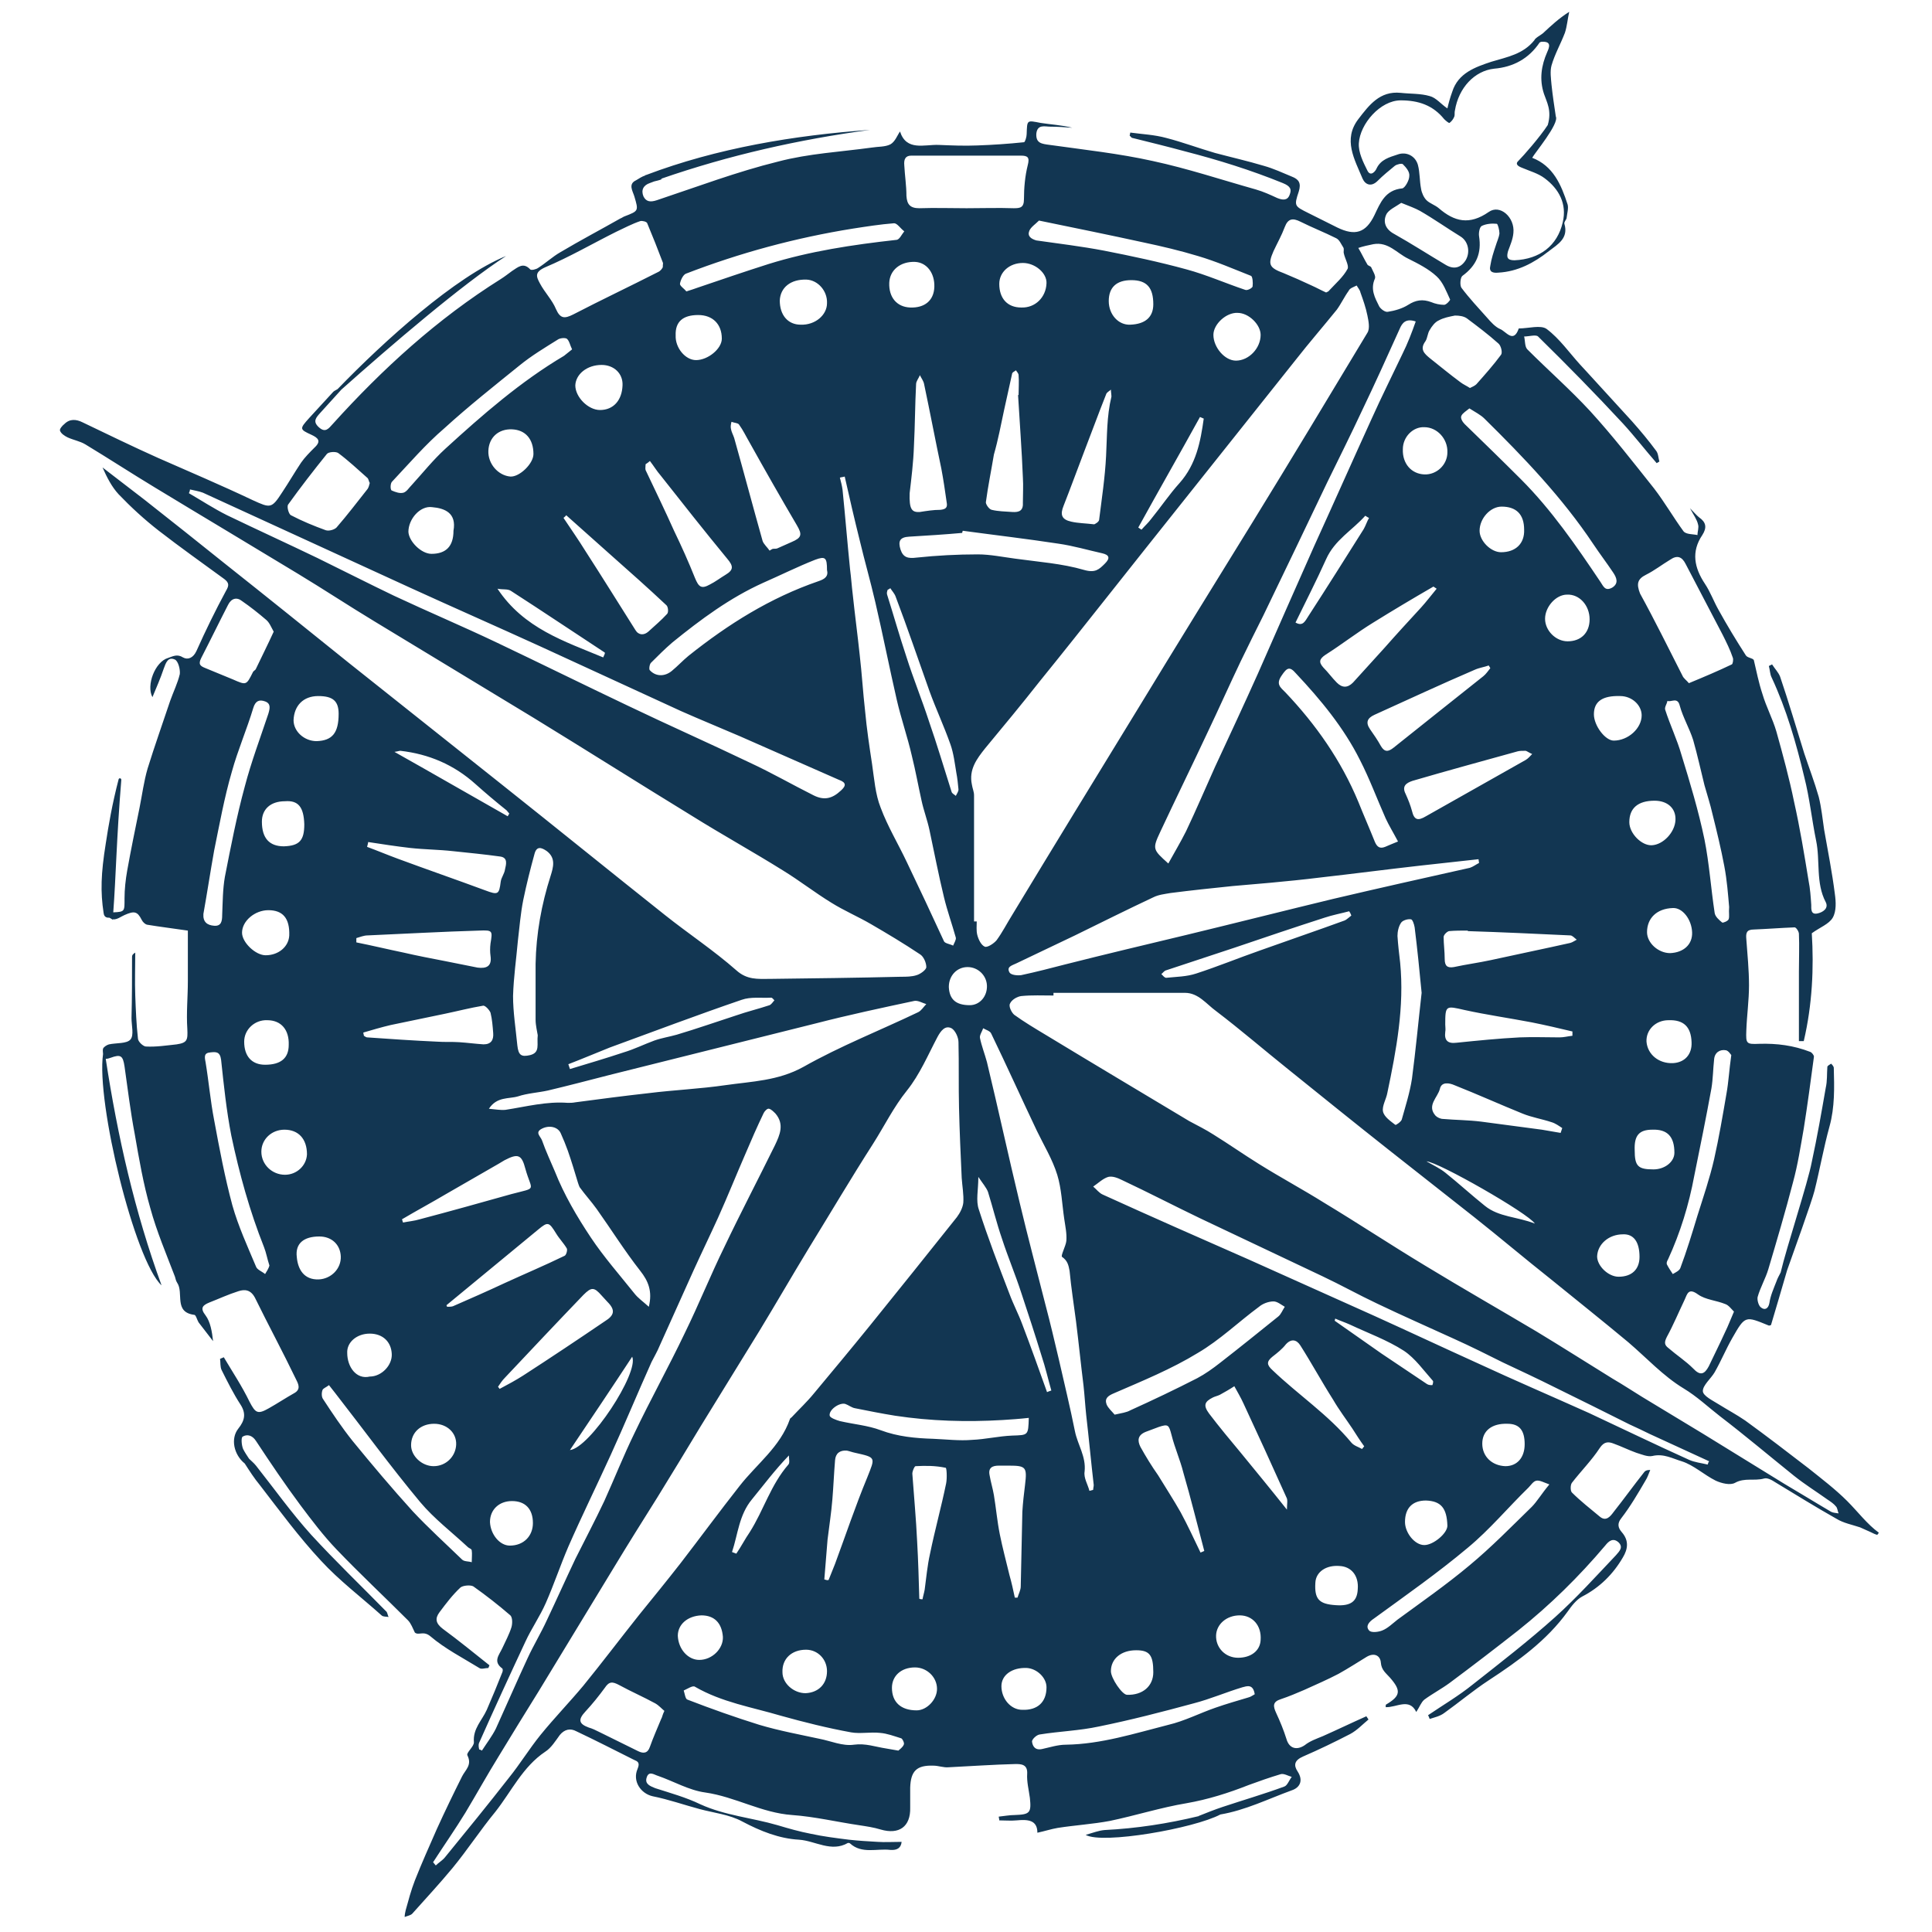 <?xml version="1.0" encoding="utf-8"?>
<!-- Generator: Adobe Illustrator 27.5.0, SVG Export Plug-In . SVG Version: 6.00 Build 0)  -->
<svg version="1.1" id="Layer_1" xmlns="http://www.w3.org/2000/svg" xmlns:xlink="http://www.w3.org/1999/xlink" x="0px" y="0px"
	 viewBox="0 0 360 360" style="enable-background:new 0 0 360 360;" xml:space="preserve">
<style type="text/css">
	.st0{fill:#123652;}
</style>
<path class="st0" d="M344.2,279.7c-2.2-2.2-4.7-4.1-7.2-6.1c-3.9-3-7.8-6-11.8-8.9c-1.6-1.1-3.3-2-4.9-3c-1.1-0.7-3-1.6-3-2.5
	c0-1.1,1.5-2.3,2.2-3.5c1.2-2.1,2.1-4.3,3.3-6.4c2.4-4.2,2.4-4.1,6.8-2.3c0.1,0,0.2,0,0.4-0.1c1-3.3,2-6.8,3-10.2
	c1.1-3.1,4.6-12.8,5.1-14.8c1-4,1.7-8,2.8-12c1-3.6,0.9-7.3,0.8-10.9c0-0.3-0.3-0.6-0.5-0.8c-0.3,0.2-0.7,0.4-0.7,0.6
	c-0.1,1.3,0,2.6-0.3,3.9c-0.8,4.6-1.6,9.2-2.6,13.8c-0.7,3.8-4.7,15.9-5.8,20.6c-0.3,0.6-0.6,1.1-0.8,1.7c-0.5,1.3-1.1,2.6-1.3,4
	c-0.2,1.1-0.9,1.4-1.6,0.8c-0.4-0.3-0.7-1.3-0.6-1.9c0.5-1.8,1.5-3.5,2-5.2c1.6-5.4,3.2-10.8,4.6-16.2c0.9-3.3,1.4-6.6,2-10
	c0.7-4.4,1.3-8.9,1.9-13.4c0-0.3-0.4-0.8-0.7-0.9c-3.1-1.2-6.2-1.6-9.5-1.5c-2.4,0.1-2.5,0-2.4-2.5c0.1-2.8,0.5-5.6,0.5-8.4
	c0-2.9-0.3-5.8-0.5-8.6c-0.1-1.1,0-1.8,1.4-1.8c2.5-0.1,5-0.3,7.6-0.4c0.3,0,0.8,0.8,0.8,1.2c0.1,2.3,0,4.6,0,7c0,1.6,0,3.1,0,4.7
	c0,2.8,0,5.6,0,8.3c0.3,0,0.6,0,0.9,0c1.6-6.8,1.9-13.7,1.5-20.1c1.5-1.1,3.2-1.7,3.9-2.9c0.7-1.2,0.6-3,0.4-4.4c-0.5-4-1.3-8-2-12
	c-0.3-2-0.5-4.1-1-6.1c-0.8-2.8-1.8-5.4-2.7-8.1c-1.5-4.8-2.9-9.6-4.5-14.3c-0.3-0.8-1-1.5-1.5-2.3c-0.2,0.1-0.4,0.2-0.6,0.3
	c0.2,0.7,0.2,1.5,0.5,2.1c2.8,6,4.6,12.3,6.1,18.6c1,3.9,1.4,7.9,2.2,11.8c0.8,3.8-0.1,7.9,1.8,11.5c0.6,1.2-0.6,1.9-1.5,2.1
	c-1.3,0.3-1.2-0.8-1.2-1.6c-0.1-1.5-0.2-3-0.5-4.5c-0.8-4.9-1.6-9.8-2.7-14.7c-0.9-4.4-2.1-8.8-3.3-13.1c-0.7-2.4-1.9-4.6-2.6-7
	c-0.7-2.1-1.1-4.2-1.6-6.3c-0.2-0.4-1.2-0.4-1.5-0.9c-1.8-2.8-3.5-5.6-5.1-8.5c-0.9-1.6-1.5-3.3-2.5-4.8c-2-3-2.6-6-0.5-9.1
	c0.9-1.4,0.7-2.4-0.6-3.3c-0.5-0.4-0.9-0.9-1.7-1.7c0.7,1.3,1.3,2.1,1.5,3c0.2,0.6-0.1,1.3-0.1,2c-0.9-0.2-2.1-0.1-2.6-0.7
	c-1.9-2.6-3.5-5.4-5.5-8c-3.9-4.9-7.7-9.8-11.9-14.4c-3.7-4-7.8-7.6-11.7-11.5c-0.5-0.5-0.4-1.6-0.6-2.4c0.9,0,2.2-0.4,2.6,0
	c5.4,5.3,10.7,10.7,15.8,16.2c2.2,2.4,4.2,5,6.3,7.4c0.2-0.1,0.3-0.2,0.5-0.3c-0.2-0.7-0.2-1.5-0.6-2c-1.4-1.9-2.9-3.7-4.5-5.5
	c-2.8-3.1-5.7-6.2-8.5-9.3c-0.4-0.4-0.8-0.9-1.2-1.3c-2-2.2-3.8-4.8-6.2-6.6c-1.1-0.8-3.4-0.1-5.2-0.1c-1,2.9-2.4,0.5-3.5,0.1
	c-0.9-0.4-1.7-1.3-2.4-2.1c-1.6-1.8-3.3-3.6-4.8-5.6c-0.3-0.5-0.2-1.9,0.2-2.2c2.6-1.9,3.6-4.2,3.1-7.4c-0.1-0.6,0.1-1.7,0.5-1.9
	c0.8-0.4,1.9-0.5,2.8-0.4c0.2,0,0.5,1.2,0.5,1.8c-0.1,0.8-0.5,1.6-0.7,2.3c-0.4,1.2-0.8,2.4-1,3.7c-0.3,1.2,0.5,1.4,1.5,1.3
	c3.6-0.2,6.6-1.8,9.4-4c1.7-1.3,3.7-2.4,2.9-5.1c-0.1-0.3,0.3-0.7,0.4-1c0.1-0.9,0.4-1.9,0.2-2.6c-1.2-3.7-2.7-7.2-6.6-8.7
	c0.4-0.8,5.1-6.4,4.4-7.7c-0.3-2-0.6-4-0.8-5.9c-0.1-1.2-0.3-2.5,0-3.6c0.6-2.1,1.7-4,2.5-6.1c0.4-1.2,0.5-2.6,0.8-3.9
	c-1.9,1.2-3.4,2.6-4.9,4c-0.2,0.2-1.5,0.9-1.6,1.3c-2.1,2.6-5,3.1-8,4c-3,1-6.2,2.1-7.3,5.6c-0.4,1.1-0.7,2.2-0.9,3.1
	c-1.2-0.8-2.1-2-3.3-2.3c-1.7-0.5-3.6-0.4-5.4-0.6c-3.9-0.4-5.9,2.3-7.9,4.9c-2.9,3.8-0.7,7.5,0.8,11.1c0.5,1.1,1.6,1.6,2.8,0.4
	c1-1,2.1-1.9,3.2-2.8c0.4-0.3,1.3-0.5,1.5-0.3c0.6,0.6,1.3,1.4,1.2,2.2c0,0.8-0.8,2.2-1.3,2.3c-3.2,0.3-4.1,2.7-5.2,5
	c-1.6,3.3-3.6,3.9-6.9,2.3c-1.8-0.9-3.6-1.8-5.4-2.7c-2.6-1.3-2.7-1.3-1.8-4c0.5-1.6,0-2.3-1.3-2.8c-1.7-0.7-3.4-1.5-5.2-2
	c-3-0.9-6.1-1.6-9.1-2.4c-3.1-0.9-6-2-9.1-2.8c-2.2-0.6-4.5-0.7-6.7-1c0,0.2-0.1,0.4-0.1,0.6c0.2,0.1,0.3,0.4,0.5,0.4
	c3.2,0.8,6.5,1.6,9.8,2.5c6.2,1.6,12.3,3.5,18.2,5.9c1.5,0.6,1.7,1.2,1.3,2.2c-0.4,1.1-1.3,1-2.3,0.6c-1.3-0.6-2.6-1.2-4-1.6
	c-6.4-1.8-12.7-3.9-19.2-5.3c-6.3-1.4-12.8-2.1-19.2-3c-1.5-0.2-2.6-0.3-2.5-2.1c0.2-1.8,1.6-1.3,2.6-1.3c1.4,0,2.7,0.1,4.1,0.2
	c-2-0.5-4-0.6-5.9-0.9c-2.6-0.5-2.5-0.6-2.6,2.1c0,0.5-0.3,1.5-0.5,1.5c-2.9,0.3-5.8,0.5-8.7,0.6c-2.4,0.1-4.8,0-7.2-0.1
	c-2.7-0.1-6,1.2-7.2-2.5c-0.5,0.7-0.9,1.9-1.8,2.4c-1,0.5-2.3,0.4-3.5,0.6c-5.8,0.8-11.7,1.1-17.4,2.6c-7.7,1.9-15.1,4.7-22.6,7.2
	c-1.2,0.4-2,0.3-2.5-0.7c-0.5-1.2,0-2.1,1.2-2.5c0,0,0,0,0,0c0.3-0.1,0.5-0.2,0.8-0.3c0.4-0.1,0.9-0.2,1.4-0.4c0,0-0.1-0.1-0.1-0.1
	c12.7-4.4,25.6-7.3,38.9-9.1c-14.1,1-28.5,3.4-41.7,8.4c-0.1,0-0.1,0-0.2,0.1c0,0,0,0,0,0c0,0,0,0,0,0c-0.6,0.2-1.2,0.6-1.7,0.9
	c-1.5,0.7-0.6,2-0.3,3c0.8,2.7,0.8,2.7-1.8,3.7c-0.3,0.1-0.5,0.3-0.8,0.4c-3.7,2.1-7.5,4.1-11.2,6.3c-1.4,0.8-2.7,2-4.1,2.9
	c-0.4,0.3-1.3,0.5-1.5,0.3c-1.3-1.4-2.3-0.4-3.4,0.3c-0.7,0.5-1.3,1-2.1,1.5c-11.8,7.4-22,16.7-31.3,27c-0.8,0.9-1.4,1.7-2.6,0.6
	c-1.2-1.1-0.5-1.8,0.3-2.7c1.3-1.4,2.6-2.9,3.9-4.3c0,0,0,0,0,0c9.2-8.2,22.5-19.6,30.7-24.9c-9.4,3.8-22.7,15.8-31.4,24.8
	c-0.3,0.2-0.6,0.3-0.8,0.5c-1.5,1.6-3,3.3-4.5,4.9c-1.8,2-1.8,2.1,0.4,3.1c1.3,0.6,1.9,1.2,0.6,2.4c-0.9,0.9-1.8,1.8-2.5,2.8
	c-1.2,1.8-2.3,3.7-3.5,5.5c-2,3.1-2.2,3-5.5,1.5c-5.9-2.8-11.8-5.3-17.7-7.9c-4.7-2.1-9.4-4.4-14-6.6c-1.2-0.6-2.4-0.7-3.4,0.3
	c-0.4,0.3-1,1-0.8,1.3c0.2,0.5,0.8,0.9,1.4,1.2c1.1,0.5,2.3,0.7,3.3,1.3c4.3,2.6,8.6,5.4,12.9,8c8.9,5.4,17.8,10.7,26.7,16.1
	c4.8,2.9,9.5,6,14.3,8.9c9.9,6,19.8,12,29.7,18c9.8,6,19.6,12.2,29.4,18.2c5.6,3.5,11.4,6.7,17,10.2c3.1,1.9,5.9,4.1,9,6
	c2.4,1.5,5,2.6,7.4,4c3.1,1.8,6.1,3.6,9.1,5.6c0.7,0.4,1.2,1.6,1.2,2.4c0,0.5-1.1,1.3-1.8,1.5c-0.9,0.3-2,0.3-2.9,0.3
	c-8.2,0.2-16.4,0.3-24.6,0.4c-2.1,0-4.1,0.2-6.1-1.6c-4.2-3.7-8.9-6.8-13.3-10.3c-10.2-8.1-20.3-16.3-30.5-24.4
	c-9.4-7.5-18.9-15-28.3-22.5c-7.7-6.2-15.4-12.4-23.1-18.5c-5-4-10-8-15.1-12c-2.6-2-5.2-4-7.8-6c0.8,1.8,1.7,3.6,3,5
	c2.3,2.4,4.8,4.7,7.5,6.8c4,3.1,8.1,6,12.2,9c0.9,0.7,0.9,1.2,0.3,2.2c-2,3.7-3.8,7.4-5.5,11.2c-0.6,1.3-1.6,1.7-2.5,1.2
	c-1.1-0.7-1.9-0.2-2.8,0.1c-2.4,0.7-4.1,5.1-2.9,7.3c0.7-1.7,1.5-3.5,2.1-5.3c0.4-1.1,0.8-2.3,2.1-1.7c0.6,0.3,1,1.8,0.9,2.7
	c-0.4,1.7-1.2,3.3-1.8,5c-1.4,4.2-2.9,8.4-4.2,12.6c-0.7,2.4-1,4.8-1.5,7.3c-0.8,3.9-1.6,7.8-2.3,11.7c-0.3,1.7-0.5,3.5-0.5,5.2
	c0,2.4,0.1,2.5-2.1,2.6c0.5-6.6,0.6-13.7,1.5-24.7c0-0.3-0.4-0.4-0.5-0.1c-1.2,4.6-1.9,8.7-2.4,12c-0.9,5.6-1,9-0.4,12.9
	c0.1,0.9,0.7,0.9,1.1,0.9c0.2,0.1,0.3,0.2,0.5,0.3c0,0,0.1,0.1,0.1,0.1c0,0,0-0.1,0-0.1c0.8,0.1,1.5-0.5,2.2-0.8
	c1.8-0.8,2.4-0.7,3.2,0.9c0.2,0.4,0.6,0.8,1,0.9c2.4,0.4,4.9,0.7,7.6,1.1c0,3.1,0,6.2,0,9.4c0,3-0.3,5.9-0.1,8.9
	c0.1,2.1,0,2.6-2,2.9c-1.9,0.2-3.8,0.5-5.7,0.4c-0.5,0-1.5-0.9-1.5-1.5c-0.3-2.7-0.4-5.3-0.5-8c-0.1-2.7,0-5.3,0-8
	c-0.5,0.3-0.6,0.5-0.6,0.8c0,3.8,0,7.6-0.1,11.4c0,1.4,0.5,3.2-0.2,4c-0.7,0.8-2.6,0.6-4,0.9c-0.4,0.1-1,0.5-1.1,0.8
	c-0.1,0.3,0,0.7,0,1c-1.3,9,5.9,38.5,10.9,43.1c-5-13.7-8.2-27.8-10.4-42.2c0.3,0,0.6-0.1,0.9-0.2c1.9-0.7,2.3-0.4,2.6,1.6
	c0.6,4.2,1.1,8.4,1.9,12.6c0.8,4.6,1.6,9.3,2.9,13.8c1.2,4.4,3,8.6,4.6,12.8c0.1,0.4,0.2,0.8,0.4,1.1c1.3,1.9-0.7,5.5,3.2,6
	c0.3,0,0.5,0.9,0.8,1.4c0.9,1.2,1.8,2.3,2.7,3.5c-0.2-1.8-0.5-3.6-1.4-4.8c-1.1-1.4-0.5-1.9,0.7-2.4c1.8-0.7,3.5-1.5,5.4-2.1
	c1.2-0.4,2.3-0.3,3.1,1.2c2.5,5.1,5.2,10.1,7.7,15.3c0.4,0.8,0.9,1.8-0.4,2.5c-1.6,0.9-3.1,1.9-4.7,2.8c-2.1,1.2-2.5,0.9-3.6-1.2
	c-1.4-2.9-3.2-5.6-4.8-8.3c-0.2,0.1-0.5,0.2-0.7,0.3c0.1,0.7,0,1.5,0.3,2.1c1.1,2.2,2.2,4.4,3.5,6.4c1.1,1.7,0.8,3-0.4,4.5
	c-1.5,1.9-0.8,4.9,1.2,6.5c0.9,1.4,1.8,2.8,2.8,4c3.7,4.8,7.3,9.7,11.4,14.1c3.4,3.7,7.5,6.8,11.3,10.2c0.3,0.3,0.9,0.2,1.3,0.3
	c-0.2-0.4-0.2-0.9-0.5-1.1c-4.6-4.7-9.4-9.3-13.9-14.2c-3.7-4.1-6.9-8.6-10.3-12.9c-0.4-0.5-0.9-0.9-1.3-1.3
	c-0.4-0.6-0.8-1.2-1.1-1.8c-0.3-0.7-0.4-2.1-0.1-2.3c0.8-0.5,1.8-0.3,2.5,0.8c2.7,4.1,5.4,8.1,8.3,12c2.1,2.8,4.3,5.7,6.7,8.2
	c4.3,4.5,8.9,8.8,13.3,13.2c0.6,0.6,0.9,1.5,1.3,2.3c0.7,0.6,1.6-0.4,2.9,0.7c2.7,2.3,6,4,9.1,5.9c0.4,0.3,1.1,0,1.7,0
	c0.1-0.2,0.1-0.3,0.2-0.5c-2.9-2.3-5.7-4.6-8.7-6.8c-1.3-1-1.5-1.9-0.6-3.1c1.2-1.6,2.4-3.2,3.9-4.6c0.5-0.4,1.9-0.5,2.4-0.2
	c2.4,1.7,4.7,3.5,6.9,5.4c0.4,0.4,0.4,1.5,0.2,2.2c-0.4,1.3-1.1,2.6-1.7,3.9c-0.6,1.3-1.8,2.5,0,3.8c0.1,0.1,0.1,0.5,0,0.7
	c-0.9,2.3-1.9,4.7-2.9,7c-0.9,2-2.6,3.5-2.4,6c0.1,0.8-1.5,2-1.2,2.5c0.9,1.8-0.4,2.7-1,3.9c-1.6,3.2-3.2,6.5-4.7,9.8
	c-1.4,3.2-2.8,6.3-4.1,9.6c-0.7,1.8-1.2,3.7-1.7,5.5c-0.1,0.4-0.2,0.9-0.2,1.3c0.5-0.2,1.1-0.3,1.4-0.6c2.5-2.8,5.1-5.6,7.5-8.5
	c2.8-3.4,5.2-7.1,8-10.5c3-3.8,5.1-8.4,9.3-11.2c1.1-0.7,1.9-2,2.7-3.1c0.9-1.1,2-1.3,3.1-0.7c3.6,1.7,7.1,3.5,10.7,5.3
	c0.7,0.3,1.2,0.5,0.7,1.7c-1,2.3,0.6,4.6,2.8,5.1c3,0.6,5.8,1.6,8.8,2.4c2.6,0.7,5.5,1,7.9,2.3c3.4,1.8,6.9,3.2,10.6,3.4
	c3,0.2,6,2.4,9.1,0.6c0.1,0,0.3,0,0.4,0.1c2.2,2,5,0.9,7.5,1.2c1.3,0.1,2-0.4,2.1-1.5c-1.6,0-3.1,0.1-4.5,0
	c-1.8-0.1-3.5-0.2-5.3-0.4c-2.4-0.3-4.8-0.6-7.1-1.1c-2.1-0.4-4.2-1-6.2-1.6c-4.8-1.4-9.8-1.8-14.4-3.9c-2.7-1.3-5.6-2.1-8.4-3
	c-1-0.4-2-0.8-1.6-2c0.4-1.3,1.4-0.5,2.1-0.3c2.9,1,5.8,2.7,8.8,3.1c5.6,0.8,10.5,3.8,16.2,4.2c4.2,0.3,8.4,1.3,12.5,1.9
	c1.3,0.2,2.7,0.4,4,0.8c3.4,1,5.6-0.5,5.5-4.1c0-1.2,0-2.5,0-3.7c0.1-3.1,1.2-4.2,4.3-4.1c1,0,1.9,0.4,2.9,0.3
	c4.1-0.2,8.3-0.5,12.4-0.6c1,0,2.3,0,2.2,1.8c-0.1,1.5,0.3,3,0.5,4.5c0.3,2.8,0,3.1-2.8,3.2c-1,0-2,0.2-3,0.3c0,0.2,0.1,0.4,0.1,0.7
	c1.1,0,2.2,0.1,3.2,0c2.1-0.2,3.9-0.1,3.9,2.3c1.4-0.3,2.6-0.7,3.8-0.9c3.2-0.5,6.5-0.7,9.7-1.3c4.8-1,9.5-2.5,14.3-3.3
	c4-0.7,7.8-1.9,11.6-3.4c1.9-0.7,3.9-1.4,5.9-2c0.6-0.2,1.4,0.3,2.1,0.5c-0.5,0.6-0.8,1.6-1.4,1.8c-3.8,1.4-7.6,2.5-11.5,3.8
	c-1.5,0.5-3,1.1-4.5,1.7c0,0,0,0,0.1,0c-5.8,1.4-11.6,2.3-17.6,2.6c-1.1,0.1-2.1,0.5-3.5,0.9c3.1,1.8,20.2-1.2,25.1-3.8
	c4.7-0.8,8.9-2.9,13.3-4.5c1.5-0.5,2.2-1.8,1.1-3.5c-0.8-1.2-0.6-2.1,1-2.8c3-1.3,5.9-2.7,8.8-4.2c1.3-0.7,2.3-1.8,3.4-2.7
	c-0.1-0.2-0.3-0.4-0.4-0.6c-2.7,1.2-5.4,2.5-8.1,3.7c-1.2,0.5-2.4,0.9-3.4,1.7c-1.5,1-2.9,0.6-3.4-1.2c-0.5-1.6-1.2-3.3-1.9-4.8
	c-0.6-1.3-0.7-2.1,0.9-2.6c1.5-0.5,2.9-1.1,4.3-1.7c2.2-1,4.3-1.9,6.4-3c1.8-1,3.5-2.1,5.3-3.2c1.4-0.8,2.5-0.2,2.6,1.1
	c0.1,1.4,1,2,1.7,2.8c2.1,2.4,2,3.4-0.7,5c-0.1,0-0.1,0.2-0.1,0.5c2,0.1,4.4-1.8,5.7,0.9c0.6-0.9,0.9-1.8,1.5-2.3
	c1.5-1.1,3.2-2,4.7-3.1c4.3-3.2,8.6-6.5,12.8-9.8c5.9-4.7,11.3-10,16.2-15.8c0.7-0.9,1.5-1.5,2.5-0.6c0.9,0.9,0.2,1.6-0.5,2.4
	c-3.7,3.9-7.3,7.9-11.3,11.5c-4.9,4.4-10.2,8.5-15.4,12.6c-2.6,2.1-5.5,3.8-8.3,5.7c0.1,0.2,0.2,0.4,0.3,0.7
	c0.9-0.3,1.9-0.5,2.7-1.1c2.8-2,5.4-4.2,8.3-6.1c5.5-3.6,10.8-7.4,14.7-12.8c0.7-1,1.6-2.2,2.7-2.8c3.3-1.7,5.8-4.2,7.6-7.3
	c0.9-1.5,1.2-3.1-0.2-4.7c-0.7-0.8-0.9-1.6-0.1-2.6c1.7-2.2,3.1-4.6,4.5-7c0.4-0.6,0.6-1.3,0.9-2c-0.7,0-1,0.2-1.2,0.5
	c-1.9,2.4-3.7,4.9-5.6,7.3c-0.6,0.8-1.4,1.9-2.6,0.9c-1.8-1.5-3.6-2.9-5.2-4.5c-0.3-0.3-0.3-1.4,0-1.8c1.7-2.2,3.7-4.2,5.2-6.5
	c0.8-1.2,1.6-1.2,2.6-0.8c1.4,0.5,2.8,1.2,4.2,1.7c1,0.3,2.1,0.8,3,0.6c2.1-0.5,3.8,0.5,5.5,1c2.2,0.7,4.1,2.5,6.3,3.6
	c1.1,0.5,2.7,0.9,3.6,0.4c1.8-1,3.6-0.3,5.4-0.8c0.6-0.2,1.5,0.3,2.1,0.7c3.8,2.3,7.5,4.6,11.4,6.8c1.3,0.8,2.9,1.1,4.4,1.6
	c0.7,0.3,1.3,0.6,2,0.9c0.4,0.2,0.8,0.4,1.2,0.5c0.1-0.1,0.2-0.3,0.3-0.4C347.9,284,346.2,281.7,344.2,279.7z M321.5,248.1
	c-1,2.2-2.1,4.4-3.1,6.5c-0.8,1.5-1.6,1.8-2.9,0.4c-1.4-1.4-3.1-2.5-4.6-3.8c-0.8-0.6-0.8-1.1-0.3-2.1c1.2-2.2,2.2-4.6,3.3-6.9
	c0.5-1.1,0.7-2.3,2.5-1c1.4,1,3.4,1.1,5.1,1.8c0.6,0.2,1.1,0.9,1.6,1.4C322.4,246,322,247.1,321.5,248.1z M310.9,190.1
	c2.8-0.1,4.2,1.2,4.3,4.1c0.1,2.3-1.3,3.8-3.5,3.9c-2.6,0.1-4.7-1.6-4.9-4C306.7,191.9,308.5,190.1,310.9,190.1z M306.9,173.7
	c0-2.6,1.8-4.4,4.8-4.5c1.8-0.1,3.5,2.1,3.6,4.5c0.1,2.3-1.6,3.8-4.1,3.9C309,177.6,306.9,175.7,306.9,173.7z M315.7,219.1
	c1.1-5.4,2.2-10.8,3.2-16.3c0.3-1.8,0.3-3.6,0.5-5.4c0.1-1.3,1.1-1.9,2.2-1.7c0.5,0.1,0.9,0.8,1,0.9c-0.4,2.8-0.5,5-0.9,7.2
	c-0.7,4.1-1.4,8.2-2.3,12.2c-0.8,3.5-2,7-3.1,10.5c-1,3.3-2,6.6-3.2,9.8c-0.2,0.5-0.9,0.8-1.4,1.1c-0.4-0.6-0.8-1.2-1.1-1.8
	c-0.1-0.2,0-0.6,0.2-0.9C313.1,229.7,314.7,224.5,315.7,219.1z M322.1,171.3c-0.1,0.3-1,0.7-1.2,0.6c-0.6-0.5-1.3-1.1-1.4-1.8
	c-0.7-4.6-1-9.2-1.9-13.7c-1.1-5.3-2.7-10.6-4.3-15.8c-0.8-2.8-2.1-5.5-3-8.3c-0.2-0.5,0.3-1.1,0.4-1.7c0.7,0.3,1.9-0.8,2.3,0.9
	c0.6,2.2,1.8,4.2,2.5,6.4c0.8,2.8,1.4,5.6,2.1,8.4c0.5,1.8,1.1,3.6,1.5,5.4c0.8,3.2,1.6,6.5,2.2,9.7c0.5,2.6,0.7,5.3,0.9,7.6
	C322.1,170.1,322.3,170.8,322.1,171.3z M312.2,152.8c-0.1,2.3-2.3,4.6-4.4,4.7c-1.9,0.1-4.2-2.2-4.2-4.3c0-2.6,1.6-4,4.7-4
	C310.7,149.2,312.3,150.6,312.2,152.8z M305.5,234.2c0,2.3-1.4,3.7-3.9,3.7c-1.9,0-4-2-4-3.8c0.1-2.3,2.2-4.1,4.8-4.1
	C304.4,229.9,305.5,231.4,305.5,234.2z M304.6,214.3c-0.1-2.7,0.8-3.8,3.3-3.8c2.8-0.1,4.1,1.3,4.1,4.3c0,1.7-1.8,3.1-3.9,3.1
	C305.2,217.9,304.6,217.3,304.6,214.3z M306.7,107.1c1.6-0.8,3-1.9,4.5-2.8c1.3-0.9,2.2-0.6,2.9,0.8c2.3,4.4,4.6,8.8,6.9,13.2
	c0.7,1.4,1.4,2.8,1.9,4.3c0.1,0.3,0,1.1-0.2,1.2c-2.5,1.2-5.1,2.3-8,3.5c-0.4-0.5-1-0.9-1.2-1.4c-2.6-5.1-5.1-10.2-7.9-15.3
	C304.9,108.8,305.1,107.9,306.7,107.1z M305.9,133.3c0,2.4-2.5,4.7-5.2,4.7c-1.6,0-3.7-2.8-3.7-4.9c0-2.4,1.6-3.5,4.9-3.4
	C304.1,129.7,305.9,131.4,305.9,133.3z M296.9,101.4c1.2,1.8,2.5,3.5,3.7,5.3c0.6,0.9,1.1,2-0.2,2.8c-1.3,0.7-1.6-0.2-2.2-1.1
	c-4.5-6.7-9.1-13.4-14.8-19.1c-3.5-3.5-7-6.9-10.5-10.3c-0.4-0.4-0.8-1.1-0.6-1.5c0.2-0.5,0.9-0.9,1.5-1.4c1.1,0.7,2.1,1.2,2.8,1.9
	C283.9,85.2,291.1,92.7,296.9,101.4z M260.9,179.4c-0.2-1.7-0.4-3.4-0.5-5c0-0.8,0.2-1.8,0.7-2.5c0.3-0.4,1.2-0.7,1.8-0.6
	c0.3,0,0.6,0.9,0.7,1.5c0.5,4,0.9,8,1.3,12.2c-0.6,5.3-1.1,10.7-1.8,16c-0.4,2.6-1.2,5.1-1.9,7.6c-0.1,0.4-1.1,1.1-1.2,1
	c-0.9-0.7-2.1-1.5-2.3-2.5c-0.2-1,0.6-2.3,0.8-3.4C260.2,195.6,261.7,187.6,260.9,179.4z M248.4,167.5c-9.1,2.2-18.2,4.5-27.3,6.7
	c-7.5,1.8-15.1,3.6-22.6,5.5c-2.7,0.7-5.4,1.4-8.2,2c-0.7,0.1-1.9,0-2.2-0.5c-0.6-1.1,0.5-1.3,1.3-1.7c3.6-1.7,7.3-3.5,10.9-5.2
	c4.9-2.4,9.7-4.8,14.6-7.1c1-0.5,2.1-0.6,3.2-0.8c3.9-0.5,7.7-0.9,11.6-1.3c2.3-0.2,4.6-0.4,6.9-0.6c3.2-0.3,6.3-0.6,9.5-1
	c6.2-0.7,12.3-1.5,18.5-2.2c3.6-0.4,7.3-0.8,10.9-1.2c0,0.2,0.1,0.5,0.1,0.7c-0.6,0.3-1.1,0.7-1.7,0.9
	C265.4,163.6,256.9,165.5,248.4,167.5z M251.8,170.6c-0.4,0.3-0.8,0.7-1.2,0.9c-5.2,1.9-10.5,3.7-15.8,5.6c-4,1.4-7.9,3-11.9,4.3
	c-1.8,0.6-3.7,0.6-5.6,0.8c-0.3,0-0.6-0.4-0.9-0.7c0.3-0.2,0.5-0.6,0.9-0.7c4.2-1.4,8.5-2.8,12.7-4.2c5.6-1.9,11.2-3.8,16.8-5.6
	c1.5-0.5,3.1-0.8,4.6-1.2C251.6,170.1,251.7,170.3,251.8,170.6z M197.9,234.2c1,0.7,1.2,1.5,1.4,2.6c0.3,3.2,0.8,6.3,1.2,9.4
	c0.5,4,0.9,8,1.4,12c0.2,1.8,0.3,3.6,0.5,5.5c0.5,4.3,0.9,8.7,1.4,13c0,0.3-0.1,0.6-0.1,0.9c-0.2,0.1-0.4,0.1-0.7,0.2
	c-0.3-1.2-1.1-2.4-0.9-3.6c0.3-2.8-1.3-5-1.8-7.5c-0.9-4.5-2-9-3-13.4c-0.8-3.4-1.6-6.8-2.5-10.2c-1.6-6.3-3.3-12.7-4.8-19
	c-2.1-8.7-4-17.5-6.1-26.2c-0.4-1.5-1-3-1.3-4.5c-0.1-0.5,0.4-1.2,0.6-1.8c0.5,0.3,1.3,0.5,1.5,1c2.9,6,5.6,12,8.5,18.1
	c1.3,2.7,2.9,5.3,3.8,8.2c0.8,2.6,0.9,5.5,1.3,8.2c0.2,1.4,0.5,2.7,0.4,4.1C198.6,232.2,197.6,234,197.9,234.2z M179.3,99.3
	c0-0.1,0-0.2,0.1-0.4c5.9,0.8,11.9,1.5,17.8,2.4c2.8,0.4,5.5,1.2,8.2,1.8c1.3,0.3,1.5,0.9,0.5,1.9c-1.1,1.1-1.8,1.8-3.9,1.2
	c-4.1-1.2-8.5-1.5-12.8-2.1c-2.3-0.3-4.7-0.8-7-0.8c-3.8,0-7.6,0.2-11.4,0.6c-1.6,0.2-2.5,0-3-1.5c-0.5-1.6-0.1-2.3,1.6-2.4
	C172.7,99.8,176,99.6,179.3,99.3z M169.5,91.9c0.3-2.6,0.7-5.7,0.8-8.8c0.2-3.8,0.2-7.7,0.4-11.5c0-0.6,0.5-1.1,0.7-1.7
	c0.3,0.6,0.7,1.1,0.8,1.7c1.1,5.2,2.1,10.5,3.2,15.7c0.4,2.1,0.7,4.2,1,6.3c0.2,1-0.2,1.3-1.2,1.4c-1.3,0-2.5,0.2-3.8,0.4
	C169.9,95.5,169.4,94.9,169.5,91.9z M187.1,76.4c0.5-2.3,1-4.6,1.5-6.8c0.1-0.3,0.5-0.4,0.7-0.6c0.2,0.3,0.5,0.6,0.5,0.9
	c0.1,1.2,0,2.5,0,3.7c0,0,0,0-0.1,0c0.3,5.1,0.7,10.3,0.9,15.4c0.1,1.5,0,3.1,0,4.6c0.1,1.5-0.6,1.9-2,1.8c-1.3-0.1-2.6-0.1-3.8-0.4
	c-0.5-0.1-1.1-1-1.1-1.4c0.4-3,1-5.9,1.5-8.9C186,81.9,186.5,79.2,187.1,76.4z M186.2,52.9c0-2.2,1.9-3.9,4.4-3.9
	c2.3,0,4.5,1.9,4.4,3.8c-0.1,2.6-2.1,4.6-4.7,4.5C187.7,57.3,186.2,55.6,186.2,52.9z M210.6,60.5c-2.2,0.1-4-1.9-4-4.4
	c0-2.6,1.5-3.9,4.2-3.9c2.9,0,4.1,1.4,4.1,4.5C214.9,59.1,213.4,60.4,210.6,60.5z M223.6,77.7c0.2,0.1,0.5,0.2,0.7,0.3
	c-0.6,4.3-1.4,8.5-4.5,12c-1.9,2.1-3.5,4.5-5.3,6.7c-0.5,0.7-1.2,1.3-1.8,2c-0.2-0.1-0.4-0.3-0.6-0.4
	C215.9,91.4,219.8,84.6,223.6,77.7z M207,72.6c0,0.4,0.1,0.9,0.1,1.3c-0.9,3.7-0.8,7.4-1,11.1c-0.2,4-0.8,7.9-1.3,11.9
	c-0.1,0.4-0.7,0.7-0.9,0.8c-1.7-0.2-3-0.2-4.3-0.5c-1.8-0.4-2.1-1.3-1.4-3c1.3-3.3,2.5-6.6,3.8-10c1.4-3.6,2.7-7.2,4.1-10.7
	C206.2,73.1,206.7,72.9,207,72.6z M173.2,128.8c1.2,3.3,2.7,6.5,3.9,9.9c0.6,1.7,0.8,3.5,1.1,5.3c0.2,1,0.3,2.1,0.4,3.1
	c0,0.4-0.3,0.8-0.5,1.2c-0.3-0.3-0.7-0.4-0.8-0.8c-1.4-4.4-2.7-8.8-4.2-13.1c-1.3-4-2.9-7.9-4.2-12c-1.3-3.9-2.4-7.8-3.6-11.6
	c-0.1-0.3,0-0.6,0.1-0.9c0.2-0.1,0.4-0.2,0.5-0.3c0.3,0.5,0.8,1,1,1.6C169.1,117,171.1,122.9,173.2,128.8z M180.3,180.2
	c1.9,0,3.5,1.5,3.6,3.4c0.1,2-1.3,3.7-3.2,3.7c-2.6,0-3.8-1.1-3.9-3.4C176.8,181.8,178.3,180.2,180.3,180.2z M182.3,219.3
	c0.8,1.2,1.5,2,1.8,2.8c0.9,2.9,1.6,5.8,2.6,8.7c1.1,3.4,2.5,6.7,3.6,10.1c1.3,3.9,2.6,7.9,3.8,11.8c0.7,2.1,1.2,4.3,1.8,6.4
	c-0.3,0.1-0.6,0.2-0.8,0.3c-1.5-4.2-3-8.4-4.6-12.6c-0.7-1.9-1.7-3.8-2.4-5.7c-2-5.2-4-10.4-5.7-15.7
	C181.8,223.7,182.3,221.8,182.3,219.3z M279.7,102.9c-1.9,0-4-2.1-4-4c0-2.3,2-4.5,4.1-4.5c2.7,0,4.2,1.4,4.2,4.3
	C284.1,101.3,282.4,102.9,279.7,102.9z M284.3,139.9c0.3,0.1,0.7,0.4,1.2,0.6c-0.4,0.4-0.7,0.8-1.2,1.1c-6.2,3.5-12.4,7-18.6,10.5
	c-1.5,0.9-2.2,0.7-2.6-1c-0.3-1.1-0.7-2.1-1.2-3.2c-0.7-1.4,0.1-2,1.3-2.4c6.5-1.9,13.1-3.7,19.6-5.5
	C283.2,139.9,283.6,139.9,284.3,139.9z M277.4,124c0.1,0.2,0.2,0.3,0.3,0.5c-0.4,0.5-0.8,1.1-1.3,1.5c-5.5,4.4-11.1,8.8-16.7,13.3
	c-1,0.8-1.7,0.9-2.4-0.3c-0.6-1.1-1.3-2.1-2-3.1c-0.9-1.3-0.5-2.1,0.8-2.7c6.2-2.8,12.4-5.7,18.7-8.4
	C275.7,124.4,276.6,124.3,277.4,124z M254.1,98.6c-3.4,5.4-6.8,10.8-10.3,16.2c-0.6,0.9-1,2-2.4,1.2c1.9-3.9,3.9-7.8,5.7-11.8
	c1.6-3.6,4.9-5.4,7.3-8.1c0.2,0.1,0.4,0.3,0.7,0.4C254.7,97.2,254.5,97.9,254.1,98.6z M255.9,116c3.7-2.3,7.4-4.5,11.2-6.7
	c0.2,0.1,0.4,0.3,0.6,0.4c-1,1.2-1.9,2.4-2.9,3.5c-2.3,2.5-4.6,5-6.8,7.5c-2,2.2-3.9,4.3-5.9,6.5c-1,1-2,1-3,0
	c-0.9-0.9-1.6-1.9-2.5-2.8c-0.9-1-0.8-1.6,0.4-2.4C250,120.1,252.8,117.9,255.9,116z M241.5,125.5c4.6,4.9,8.9,10.1,11.9,16.1
	c1.8,3.5,3.2,7.3,4.8,10.9c0.6,1.3,1.4,2.6,2.3,4.3c-1,0.4-1.7,0.7-2.4,1c-1,0.4-1.5,0-1.9-0.9c-1-2.5-2.1-5-3.1-7.5
	c-3.2-7.7-7.9-14.4-13.6-20.4c-0.9-0.9-1.8-1.5-0.7-3.1C239.8,124.4,240.3,124.1,241.5,125.5z M265.4,88.4c-2.4-0.1-4.1-2-4-4.7
	c0-2.3,1.9-4.2,4-4.1c2.4,0,4.4,2.2,4.3,4.7C269.7,86.6,267.7,88.5,265.4,88.4z M261.3,66c-1.9,4-3.9,8-5.7,12
	c-3.6,7.9-7.1,15.8-10.7,23.7c-3.5,7.9-7,15.8-10.5,23.8c-2.6,5.8-5.3,11.6-8,17.4c-1.8,4-3.5,8-5.4,12c-1,2-2.2,4-3.3,6
	c-2.9-2.6-3-2.7-1.5-5.9c2.9-6.2,5.9-12.3,8.8-18.5c2.1-4.4,4.1-8.9,6.2-13.3c1.4-2.9,2.8-5.7,4.2-8.5c4-8.3,8-16.6,11.9-24.8
	c2.2-4.5,4.4-8.9,6.5-13.4c2.4-5,4.7-10.1,7-15.2c0.5-1.2,1.2-2,3-1.4C263.1,61.9,262.3,64,261.3,66z M276,209
	c-2.4-0.3-4.8-0.3-7.1-0.5c-0.5,0-1.1-0.3-1.4-0.6c-1.7-1.9,0.4-3.4,0.8-5c0.3-1.4,1.8-1.1,2.7-0.7c4.3,1.7,8.5,3.6,12.7,5.3
	c1.7,0.7,3.6,1,5.4,1.6c0.7,0.2,1.4,0.7,2,1.1c-0.1,0.3-0.2,0.6-0.3,0.9c-1.2-0.2-2.3-0.4-3.5-0.6C283.6,210,279.8,209.5,276,209z
	 M286,228c-3.3-1.3-6.7-1.2-9.3-3.3c-2.5-2-4.9-4.2-7.4-6.2c-1-0.8-2.1-1.3-3.5-2.1C268,216.5,284.8,226.1,286,228z M290.6,193.3
	c-2.5,0-4.9-0.1-7.4,0c-3.9,0.2-7.9,0.6-11.8,1c-1.6,0.2-2.3-0.4-2.1-2c0.1-0.5,0-0.9,0-1.4c0-3.6,0.1-3.5,3.6-2.7
	c4.1,0.9,8.3,1.5,12.5,2.3c2.5,0.5,5.1,1.1,7.6,1.7c0,0.3,0,0.5,0,0.8C292.1,193.1,291.4,193.3,290.6,193.3z M292.6,175.7
	c-4.9,1.1-9.8,2.1-14.8,3.2c-2.3,0.5-4.6,0.8-6.9,1.3c-1.2,0.2-1.7-0.2-1.7-1.5c0-1.4-0.2-2.8-0.2-4.1c0-0.4,0.6-1,1-1.1
	c1.1-0.1,2.3-0.1,3.5-0.1c0,0,0,0.1,0,0.1c6.4,0.2,12.7,0.5,19.1,0.8c0.4,0,0.8,0.5,1.2,0.8C293.4,175.3,293,175.6,292.6,175.7z
	 M292.1,119.5c-2.2,0-4.2-2-4.2-4.2c0-2.2,2-4.5,4.1-4.5c2.3-0.1,4.2,2,4.2,4.6C296.2,117.9,294.6,119.5,292.1,119.5z M273.3,59.3
	c2,1.5,4,3,5.9,4.7c0.5,0.4,0.8,1.7,0.5,2.1c-1.4,1.9-3,3.7-4.6,5.5c-0.3,0.3-0.8,0.5-1.2,0.7c-0.6-0.4-1.3-0.7-1.8-1.1
	c-1.9-1.4-3.7-2.9-5.6-4.4c-1.1-0.9-2-1.7-0.9-3.2c0.4-0.6,0.4-1.5,0.8-2.1c0.4-0.7,1-1.5,1.7-1.8c0.9-0.5,2-0.7,3-0.9
	C271.9,58.8,272.7,58.9,273.3,59.3z M260.4,28.8c-1.5,0.5-3.1,0.9-3.9,2.6c-0.2,0.5-1.1,1.6-1.7,0.4c-0.8-1.6-1.7-3.4-1.6-5.1
	c0.2-3.6,4-8,7.8-8c3.3,0,6,0.9,8.1,3.5c0.3,0.3,0.9,0.8,1,0.7c0.4-0.3,0.7-0.7,0.9-1.2c0.1-0.3,0-0.8,0.1-1.1
	c0.7-4.3,3.7-7.4,7.3-7.8c3.6-0.3,6.5-1.9,8.5-4.9c0.1,0,0.1,0,0.2-0.1c2.1-0.2,1.6,1,1.2,1.9c-1.1,2.5-1.5,5.1-0.6,7.8
	c0.5,1.5,1.5,3.1,0.7,5.8c-1.5,2.3-4.6,5.8-5.4,6.6c-0.8,0.7-0.1,1.1,0.7,1.4c1.4,0.6,2.9,1,4.1,1.9c2.7,2,4.2,4.8,3.4,8.2
	c-1,4.4-4.3,6.9-9,7.1c-1.4,0-1.5-0.6-1.2-1.7c0.4-1.1,0.9-2.2,1-3.4c0.3-2.9-2.5-5.4-4.6-3.9c-3.6,2.5-6.4,1.8-9.3-0.7
	c-0.7-0.6-1.7-0.9-2.3-1.5c-0.5-0.5-0.9-1.4-1-2.1c-0.3-1.5-0.2-3-0.6-4.5C263.7,29,262,28.2,260.4,28.8z M258.3,40
	c0.4-0.9,1.8-1.5,2.8-2.2c1.5,0.6,2.6,1,3.5,1.5c2.6,1.5,5,3.2,7.6,4.8c1.4,0.9,1.8,2.9,0.9,4.4c-0.9,1.4-2.2,1.8-3.8,0.8
	c-3.2-1.9-6.3-3.9-9.5-5.7C258.1,42.7,257.7,41.3,258.3,40z M255.9,45.5c2.8-0.5,4.4,1.7,6.5,2.7c1.8,0.9,3.8,1.9,5.3,3.3
	c1.2,1.1,1.8,2.8,2.5,4.3c0.1,0.1-0.7,1-1.1,1c-0.8,0-1.7-0.2-2.4-0.5c-1.6-0.6-2.9-0.4-4.3,0.5c-1.1,0.7-2.5,1.1-3.8,1.3
	c-0.5,0.1-1.3-0.5-1.6-1c-0.8-1.6-1.7-3.2-0.8-5.2c0.2-0.5-0.4-1.4-0.7-2.1c-0.1-0.2-0.6-0.3-0.7-0.5c-0.6-1-1.1-2.1-1.7-3.1
	C254,45.9,254.9,45.7,255.9,45.5z M252.8,53.2c0.2,0.4,0.6,0.8,0.7,1.3c0.5,1.4,1,2.8,1.3,4.3c0.2,1,0.5,2.4,0,3.2
	c-7.1,11.8-14.2,23.6-21.4,35.3c-7.1,11.5-14.2,23-21.2,34.5c-7.9,12.9-15.8,25.8-23.6,38.7c-1,1.6-1.8,3.2-2.9,4.7
	c-0.5,0.6-1.7,1.4-2.2,1.2c-0.7-0.3-1.2-1.4-1.4-2.2c-0.2-0.8-0.1-1.7-0.1-2.5c-0.2,0-0.3,0-0.5,0c0-7.8,0-15.7,0-23.5
	c0-0.7-0.3-1.3-0.4-2c-0.6-2.8,0.9-4.8,2.5-6.8c3.4-4.1,6.8-8.2,10.1-12.4c4.3-5.3,8.5-10.6,12.7-15.9c2.3-2.9,4.6-5.8,6.9-8.7
	c9.4-11.8,18.7-23.5,28.1-35.3c2.5-3.2,5.2-6.3,7.7-9.4c0.8-1.1,1.4-2.4,2.2-3.5C251.5,53.7,252.2,53.5,252.8,53.2z M237.3,46.8
	c0.7-1.5,1.5-2.9,2.1-4.5c0.6-1.6,1.5-1.7,2.9-1c2.2,1.1,4.5,2,6.7,3.1c0.6,0.3,0.9,1.1,1.3,1.7c0.2,0.3,0,0.8,0.1,1.1
	c0.2,1,1,2.3,0.7,2.9c-0.8,1.5-2.2,2.7-3.4,4c-0.1,0.2-0.4,0.3-0.6,0.4c-0.9-0.4-1.8-0.9-2.7-1.3c-1.7-0.8-3.5-1.6-5.2-2.3
	C236.5,49.9,236.2,49.3,237.3,46.8z M234.9,62.4c0,2.5-2.2,4.8-4.6,4.8c-2.1,0-4.2-2.5-4.2-4.8c0-2,2.4-4.2,4.5-4.1
	C232.7,58.3,234.9,60.5,234.9,62.4z M191.8,43c0.3-0.7,1.1-1.2,1.8-1.9c6.8,1.4,13.2,2.7,19.6,4.1c3.3,0.7,6.7,1.5,10,2.5
	c3.4,1,6.6,2.4,9.9,3.7c0.3,0.1,0.4,1.3,0.3,2c-0.1,0.3-1,0.8-1.4,0.6c-3.6-1.2-7.2-2.8-10.9-3.8c-5.1-1.4-10.3-2.5-15.4-3.5
	c-4.2-0.8-8.4-1.3-12.6-1.9C192.1,44.5,191.4,44,191.8,43z M169.8,29c4.8,0,9.6,0,14.4,0c2,0,4,0,6,0c1.3,0,1.7,0.3,1.3,1.8
	c-0.5,2-0.7,4.2-0.7,6.3c0,1.6-0.7,1.7-1.9,1.7c-2.9-0.1-5.9,0-8.8,0c-2.9,0-5.9-0.1-8.8,0c-1.7,0-2.3-0.7-2.4-2.3
	c0-1.9-0.3-3.8-0.4-5.7C168.4,29.7,168.7,29,169.8,29z M170.5,48.8c2.2,0.1,3.7,2.1,3.6,4.7c-0.1,2.5-1.8,3.9-4.5,3.8
	c-2.5-0.1-4-1.9-3.9-4.6C165.8,50.3,167.8,48.7,170.5,48.8z M127.8,51c10.1-3.9,20.5-6.7,31.1-8.4c2.6-0.4,5.1-0.8,7.7-1
	c0.6,0,1.2,1,1.9,1.5c-0.5,0.6-0.9,1.6-1.5,1.6c-8.1,0.9-16.1,2.1-23.8,4.5c-4.4,1.4-8.8,2.9-13.2,4.4c-0.6,0.2-1.1,0.4-2.1,0.7
	c-0.4-0.5-1.2-1-1.2-1.4C126.8,52.2,127.3,51.2,127.8,51z M95.2,110.1c5.9,3.8,11.7,7.7,17.5,11.5c0,0,0,0.1,0,0.2
	c-0.1,0.2-0.2,0.5-0.3,0.7c-7.2-3-14.8-5.4-19.7-12.8C93.7,109.9,94.6,109.7,95.2,110.1z M91,84c0.1-2.5,1.9-4.1,4.4-4
	c2.5,0.1,4,1.8,4,4.6c0,1.8-2.6,4.3-4.3,4.2C92.8,88.6,90.9,86.4,91,84z M109.1,102.7c-1.3-2.1-2.7-4.1-4.1-6.2
	c0.2-0.2,0.4-0.3,0.5-0.5c2.8,2.5,5.5,4.9,8.3,7.4c3.5,3.1,7,6.2,10.4,9.4c0.3,0.3,0.4,1.3,0.1,1.6c-1.1,1.2-2.3,2.2-3.5,3.3
	c-0.8,0.7-1.8,0.7-2.4-0.3C115.3,112.5,112.2,107.5,109.1,102.7z M107.2,71.8c0.1-2.1,2.2-3.8,4.9-3.8c2.3,0,4,1.6,3.9,3.8
	c-0.1,2.8-1.7,4.6-4.2,4.6C109.6,76.4,107.2,74,107.2,71.8z M148.5,97.9c1,1.7,0.9,2.3-1,3.1c-0.9,0.4-1.8,0.8-2.7,1.2
	c-0.3,0.1-0.6,0-0.9,0.1c-0.2,0.1-0.3,0.2-0.5,0.3c-0.4-0.6-1.1-1.2-1.3-1.8c-1.8-6.4-3.5-12.8-5.3-19.2c-0.2-0.6-0.5-1.1-0.6-1.7
	c-0.1-0.4,0-0.9,0.1-1.3c0.5,0.2,1.2,0.2,1.4,0.5c0.8,1.1,1.3,2.2,2,3.4C142.6,87.7,145.5,92.8,148.5,97.9z M145.3,56
	c0.1-2.4,2-4,5-3.9c2.1,0.1,3.9,2.1,3.8,4.4c0,2.2-2.2,4.1-4.9,4C146.8,60.5,145.3,58.7,145.3,56z M135.2,107.1
	c-1,0.6-1.9,1.3-2.9,1.8c-1.6,0.9-2.1,0.5-2.8-1.2c-1.2-3-2.5-5.9-3.9-8.8c-1.7-3.8-3.5-7.5-5.3-11.3c-0.1-0.3,0-0.7,0-1.1
	c0.3-0.2,0.6-0.4,0.8-0.6c0.7,0.9,1.3,1.9,2,2.7c4.1,5.2,8.2,10.4,12.4,15.5C136.7,105.5,136.7,106.2,135.2,107.1z M121.3,123.5
	c1.3-1.3,2.6-2.6,4-3.8c5.3-4.3,10.7-8.3,16.9-11.1c3.2-1.4,6.4-3,9.7-4.3c1.9-0.7,2.2-0.4,2.2,1.9c0.3,1.2-0.4,1.7-1.6,2.1
	c-9,3.1-16.8,8-24.2,13.9c-1.1,0.9-2,1.9-3.1,2.8c-1.3,1.1-3,1.1-4.1-0.1C120.9,124.8,121,123.8,121.3,123.5z M130.1,58.7
	c2.7,0,4.4,1.7,4.4,4.4c0,1.9-2.6,4-4.8,4c-2,0-3.9-2.3-3.8-4.6C125.8,59.9,127.3,58.7,130.1,58.7z M101.6,49.8
	c4.5-1.9,8.8-4.4,13.2-6.6c1.5-0.7,3-1.5,4.5-2c0.4-0.1,1.2,0.1,1.3,0.4c1,2.4,2,4.9,2.9,7.3c0.1,0.1,0,0.3,0,0.9
	c-0.1,0.2-0.4,0.7-0.9,0.9c-5.3,2.7-10.6,5.2-15.8,7.9c-1.6,0.8-2.4,0.8-3.2-1c-0.7-1.7-2.1-3.1-3-4.8
	C99.9,51.5,99.6,50.7,101.6,49.8z M73.1,89.7c3.2-3.4,6.2-6.9,9.7-9.9c4.5-4.1,9.3-7.9,14-11.7c2.2-1.8,4.7-3.3,7.1-4.8
	c0.4-0.3,1.3-0.4,1.7-0.2c0.5,0.4,0.6,1.2,1,2c-0.5,0.4-1,0.8-1.5,1.2c-8.1,4.8-15.2,11-22.1,17.3c-2.3,2.1-4.2,4.5-6.3,6.8
	c-0.5,0.5-0.9,1.2-1.5,1.4c-0.7,0.2-1.5-0.1-2.2-0.4C72.7,91.3,72.7,90,73.1,89.7z M84.5,98.9c0,2.9-1.4,4.3-4.1,4.3
	c-1.9,0-4.2-2.3-4.3-4.1c0-2.4,2.2-4.9,4.4-4.6C82.9,94.7,85.1,95.6,84.5,98.9z M53.7,94c2.3-3.2,4.7-6.3,7.2-9.4
	c0.3-0.4,1.6-0.5,2.1-0.2c1.9,1.4,3.7,3.1,5.4,4.6c0.3,0.2,0.3,0.7,0.5,1c-0.1,0.4-0.2,0.8-0.4,1.1c-1.9,2.4-3.8,4.9-5.8,7.2
	c-0.4,0.4-1.4,0.7-2,0.5c-2.2-0.8-4.4-1.7-6.5-2.8C53.8,95.8,53.4,94.4,53.7,94z M156.7,147.3c-1.6,1.5-3.1,1.9-5.1,0.9
	c-4-2-7.8-4.2-11.9-6.1c-7.5-3.6-15.2-7-22.7-10.6c-8.2-3.9-16.3-7.9-24.5-11.8c-6.3-3-12.7-5.7-19.1-8.7c-4.8-2.3-9.5-4.7-14.2-7
	c-5.6-2.7-11.3-5.3-16.9-8c-2.4-1.2-4.7-2.7-7.1-4.1c0.1-0.2,0.2-0.5,0.2-0.7c0.8,0.2,1.6,0.3,2.4,0.6c12.9,5.9,25.7,11.8,38.6,17.7
	c8.1,3.7,16.3,7.3,24.4,11c8.7,4,17.4,8,26.1,12c3.6,1.6,7.3,3.1,11,4.7c6.1,2.7,12.3,5.4,18.4,8.1
	C157.7,145.8,157.7,146.4,156.7,147.3z M169,160.7c-1.6-3.4-3.6-6.7-4.9-10.2c-1-2.5-1.2-5.4-1.6-8.1c-0.5-3.3-1-6.6-1.3-9.9
	c-0.4-3.5-0.6-7-1-10.4c-0.4-3.8-0.9-7.5-1.3-11.3c-0.2-1.6-0.3-3.2-0.5-4.7c-0.5-4.9-0.9-9.9-1.4-14.8c-0.1-0.8-0.3-1.5-0.5-2.3
	c0.3-0.1,0.6-0.1,0.9-0.2c0.9,4,1.8,7.9,2.8,11.9c0.9,3.8,2,7.6,2.9,11.5c1.4,6,2.6,12.1,4,18.2c0.8,3.5,2,6.9,2.8,10.4
	c0.7,2.8,1.2,5.6,1.8,8.3c0.4,1.9,1.1,3.7,1.5,5.6c0.9,4.2,1.7,8.4,2.7,12.5c0.6,2.5,1.5,5,2.2,7.5c0.1,0.4-0.3,1-0.5,1.5
	c-0.6-0.3-1.5-0.4-1.7-0.8C173.6,170.4,171.3,165.5,169,160.7z M170.4,186.5c0.7-0.1,1.5,0.4,2.2,0.6c-0.5,0.5-0.9,1.2-1.5,1.5
	c-7.1,3.4-14.5,6.3-21.4,10.2c-4.7,2.6-9.6,2.7-14.5,3.4c-4.8,0.7-9.6,0.9-14.4,1.5c-4.5,0.5-9.1,1.1-13.6,1.7
	c-0.5,0.1-0.9,0.1-1.4,0.1c-4-0.3-7.7,0.7-11.6,1.3c-0.9,0.1-1.9-0.1-3.1-0.2c1.5-2.3,3.7-1.8,5.4-2.3c1.8-0.6,3.8-0.7,5.6-1.1
	c3.8-0.9,7.6-1.9,11.5-2.9c12.8-3.2,25.6-6.4,38.4-9.6C158.2,189.1,164.3,187.8,170.4,186.5z M117.8,252.8c1.3,3-7.9,17-11.6,17.4
	C110.1,264.4,114,258.6,117.8,252.8z M97.5,256.3c-1.4,0.9-2.9,1.7-4.4,2.5c-0.1-0.1-0.2-0.3-0.3-0.4c0.4-0.6,0.8-1.2,1.3-1.7
	c4.8-5.1,9.7-10.3,14.6-15.4c1.5-1.5,2-1.5,3.4,0.1c0.4,0.4,0.7,0.8,1.1,1.2c1.5,1.5,1.3,2.5-0.5,3.6
	C107.7,249.6,102.6,253,97.5,256.3z M110.1,230.6c-2.6-3.9-5-8-6.7-12.3c-0.8-1.9-1.7-3.8-2.4-5.8c-0.3-0.8-1.4-1.5,0-2.2
	c1.4-0.7,3-0.3,3.5,0.9c0.5,1.1,0.9,2.1,1.3,3.2c0.7,2,1.3,4,1.9,6c0.1,0.3,0.2,0.6,0.3,0.8c1,1.4,2.2,2.7,3.2,4.1
	c2.7,3.8,5.2,7.8,8.1,11.5c1.5,1.9,2.3,3.8,1.6,6.7c-1.1-1-2-1.6-2.7-2.5C115.4,237.5,112.5,234.2,110.1,230.6z M78.2,227.2
	c-1,0.3-2.1,0.4-3.1,0.6c-0.1-0.2-0.1-0.4-0.2-0.6c2.7-1.6,5.5-3.1,8.2-4.7c3.3-1.9,6.6-3.8,9.9-5.7c0.3-0.2,0.7-0.4,1-0.6
	c2.5-1.3,3.2-1.1,3.9,1.6c1.2,4.3,2.3,3.4-2.6,4.7C89.6,224.1,83.9,225.7,78.2,227.2z M80.9,265.3c2.4,0,4.2,1.7,4.1,3.9
	c-0.1,2.2-1.9,4-4.2,4c-2.2,0-4.2-1.9-4.2-3.9C76.6,266.9,78.4,265.3,80.9,265.3z M68.4,193.3c-0.2,0-0.4-0.2-0.6-0.3
	c0-0.2-0.1-0.4-0.1-0.6c1.7-0.5,3.4-1,5.1-1.4c3.4-0.7,6.7-1.4,10.1-2.1c2.4-0.5,4.7-1.1,7.1-1.5c0.4-0.1,1.2,0.8,1.4,1.3
	c0.3,1.2,0.4,2.5,0.5,3.8c0.1,1.3-0.4,2.1-1.8,2.1c-1.5-0.1-3-0.3-4.5-0.4c-1.4-0.1-2.8,0-4.1-0.1C77,193.9,72.7,193.6,68.4,193.3z
	 M113.6,195.2c8.2-3,16.4-6.1,24.6-8.9c1.7-0.6,3.6-0.3,5.5-0.4c0.2,0,0.4,0.3,0.6,0.5c-0.3,0.3-0.5,0.7-0.9,0.9
	c-2.1,0.7-4.2,1.2-6.2,1.9c-3.7,1.2-7.4,2.5-11.1,3.6c-1.4,0.4-2.8,0.6-4.2,1.1c-1.9,0.7-3.7,1.6-5.7,2.2c-3.3,1.1-6.7,2.1-10,3.1
	c-0.1-0.3-0.2-0.6-0.3-0.9C108.5,197.3,111.1,196.2,113.6,195.2z M96.5,175.3c0.3-2.5,0.5-5.1,1-7.6c0.6-2.9,1.3-5.7,2.1-8.6
	c0.4-1.5,1.3-1.2,2.3-0.5c1.7,1.3,1.2,3,0.7,4.6c-1.7,5.3-2.7,10.8-2.8,16.4c0,3.5,0,6.9,0,10.4c0,1.1,0.3,2.2,0.4,2.9
	c-0.2,1.7,0.5,3.2-1.4,3.7c-1.7,0.4-2.2,0-2.4-1.8c-0.3-3.1-0.8-6.2-0.8-9.2C95.7,182.1,96.2,178.7,96.5,175.3z M74.6,139.9
	c5.3,0.6,10,2.6,14,6.2c1.9,1.7,3.8,3.3,5.8,4.9c0.2,0.2,0.3,0.4,0.5,0.6c-0.1,0.2-0.2,0.3-0.3,0.5c-6.9-3.9-13.8-7.9-21.1-12
	C74.2,140,74.4,139.9,74.6,139.9z M68.6,156.9c2.6,0.4,5.2,0.8,7.8,1.1c2.7,0.3,5.3,0.3,8,0.6c2.9,0.3,5.9,0.6,8.8,1
	c1.5,0.2,1.1,1.5,0.9,2.4c-0.1,0.8-0.7,1.5-0.8,2.3c-0.3,2.4-0.5,2.5-2.9,1.6c-5.4-2-10.9-3.9-16.3-5.9c-1.9-0.7-3.8-1.5-5.7-2.2
	C68.5,157.4,68.6,157.1,68.6,156.9z M66.4,174.8c0.7-0.2,1.4-0.5,2.1-0.5c6.9-0.3,13.9-0.7,20.8-0.9c2.5-0.1,2.5,0,2.1,2.4
	c-0.1,0.8-0.1,1.6,0,2.3c0.3,2-0.8,2.4-2.4,2.2c-2-0.4-4-0.8-6-1.2c-2.6-0.5-5.2-1-7.8-1.6c-2.9-0.6-5.8-1.3-8.8-1.9
	C66.4,175.3,66.4,175.1,66.4,174.8z M68.9,248.5c2.4,0,4,1.5,4.1,3.8c0.1,2.1-1.9,4.2-4.1,4.2c-2.5,0.6-4.2-1.8-4.2-4.4
	C64.6,250.1,66.5,248.5,68.9,248.5z M59.3,129.7c2.7,0,3.8,0.9,3.8,3.3c0,3.6-1.2,5-4.1,5.1c-2.3,0-4.3-1.8-4.3-3.9
	C54.8,131.5,56.5,129.7,59.3,129.7z M56.7,153.6c0,3-0.9,4-3.8,4.1c-2.7,0-4.1-1.5-4.1-4.6c0-2.3,1.6-3.8,4.3-3.8
	C55.6,149.1,56.6,150.4,56.7,153.6z M49.5,178c-1.9,0-4.4-2.4-4.4-4.2c0-2.2,2.4-4.2,4.9-4.2c2.7,0,4,1.5,3.9,4.7
	C53.8,176.4,51.9,178,49.5,178z M53.8,194.7c0,2.5-1.5,3.7-4.4,3.7c-2.5,0-3.9-1.6-3.9-4.3c0-2.3,2-4.1,4.3-4
	C52.4,190.1,53.9,191.9,53.8,194.7z M37.5,122.6c1.7-3.3,3.3-6.6,5-9.9c0.6-1.2,1.6-1.5,2.6-0.7c1.6,1.1,3.1,2.3,4.5,3.5
	c0.6,0.5,0.9,1.3,1.4,2.2c-1.1,2.4-2.2,4.6-3.3,6.9c-0.1,0.3-0.5,0.4-0.6,0.7c-1.2,2.4-1.2,2.4-3.7,1.3c-1.7-0.7-3.4-1.4-5.1-2.1
	C37.3,124.1,36.9,123.8,37.5,122.6z M37.9,170.3c0.7-3.9,1.3-7.9,2-11.8c1-4.9,1.9-9.9,3.3-14.7c1.1-4,2.8-7.9,4-11.9
	c0.4-1.3,1.1-1.6,2.2-1.2c1.1,0.4,0.9,1.3,0.6,2.3c-1.5,4.5-3.2,9-4.4,13.6c-1.5,5.5-2.6,11.2-3.7,16.8c-0.4,2.3-0.4,4.7-0.5,7.1
	c0,1.2-0.2,2.1-1.5,2C38.6,172.4,37.8,171.8,37.9,170.3z M49.4,237.4c-0.6-0.5-1.5-0.8-1.7-1.4c-1.6-3.8-3.3-7.5-4.4-11.4
	c-1.4-5.2-2.4-10.5-3.4-15.9c-0.7-3.6-1-7.2-1.6-10.8c-0.2-1-0.3-1.7,0.9-1.8c1-0.1,1.8-0.2,2,1.4c0.5,4.7,1,9.5,1.9,14.1
	c1.5,7.1,3.4,14,6.1,20.8c0.4,1,0.6,2.2,1,3.4C50.1,236.3,49.7,236.9,49.4,237.4z M53.1,218.9c-2.4,0-4.4-1.9-4.4-4.3
	c0-2.3,1.9-4.1,4.3-4.1c2.6,0,4.2,1.7,4.2,4.6C57.1,217.2,55.3,218.9,53.1,218.9z M55.3,234.2c-0.3-2.5,1.3-3.8,4.2-3.8
	c2.3,0,3.9,1.5,4,3.7c0.1,2.3-1.8,4.2-4.1,4.3C56.7,238.5,55.5,236.6,55.3,234.2z M87.9,291.1c-0.6-0.2-1.4-0.1-1.8-0.5
	c-3.1-3-6.3-5.9-9.2-9c-3.9-4.3-7.6-8.7-11.2-13.1c-2-2.5-3.8-5.2-5.5-7.8c-0.3-0.4-0.3-1.2-0.1-1.7c0.1-0.3,0.7-0.5,1.2-0.9
	c0.4,0.5,0.8,1,1.1,1.4c5.3,6.8,10.4,13.8,15.9,20.4c2.6,3.1,5.9,5.6,8.9,8.4c0.2,0.2,0.7,0.3,0.7,0.6
	C88,289.5,87.9,290.3,87.9,291.1z M84.4,243.4c-0.3,0.1-0.7,0.1-1.1,0.1c0-0.1-0.1-0.2-0.1-0.3c5.7-4.7,11.4-9.4,17.1-14.1
	c1.8-1.5,2-1.4,3.3,0.7c0.6,1,1.4,1.8,2,2.8c0.2,0.3-0.1,1.3-0.4,1.4c-3.7,1.8-7.5,3.4-11.2,5.1C90.8,240.6,87.6,242,84.4,243.4z
	 M95,288c-1.9,0-3.6-2.1-3.7-4.4c0-2.3,1.7-3.9,4.1-3.9c2.5,0,3.9,1.5,3.9,4.1C99.3,286.2,97.6,288,95,288z M89.3,324.7
	c2.8-6.3,5.7-12.6,8.6-18.8c1.1-2.4,2.7-4.7,3.8-7.2c1.5-3.4,2.7-7,4.2-10.5c2.5-5.7,5.3-11.4,7.9-17.1c2.6-5.7,5-11.5,7.6-17.3
	c0.5-1,1.1-2,1.5-3c2.1-4.7,4.2-9.3,6.3-14c1.5-3.3,3.1-6.6,4.6-9.9c1.8-4,3.4-8,5.1-11.9c1.1-2.6,2.2-5.1,3.4-7.6
	c0.2-0.4,0.7-0.9,1-0.8c0.4,0.1,0.8,0.5,1.2,0.9c1.7,2,0.8,4-0.1,5.9c-3.1,6.3-6.4,12.6-9.4,18.9c-2.6,5.3-4.8,10.8-7.4,16.1
	c-3,6.3-6.4,12.4-9.4,18.7c-2,4.1-3.7,8.4-5.6,12.6c-1.7,3.6-3.6,7.2-5.4,10.8c-1.8,3.8-3.5,7.6-5.3,11.4c-1.1,2.4-2.5,4.7-3.6,7.1
	c-2,4.3-3.9,8.7-5.9,13.1c-0.7,1.4-1.7,2.7-2.6,4.1c-0.2-0.1-0.3-0.2-0.5-0.2C89.2,325.6,89.1,325.1,89.3,324.7z M100.7,323.3
	c-2.1,2.6-3.8,5.4-5.9,8c-3.9,5-7.9,9.9-11.9,14.8c-0.5,0.6-1.2,1-1.7,1.5c-0.2-0.2-0.3-0.4-0.5-0.6c2-3.1,4.1-6.1,6-9.2
	c2.1-3.5,4.1-7.1,6.2-10.5c2.5-4.1,5-8.2,7.5-12.2c4.7-7.7,9.4-15.5,14.1-23.2c2.6-4.3,5.3-8.6,8-12.9c2.7-4.4,5.4-8.8,8.1-13.3
	c3.6-5.9,7.3-11.8,10.9-17.7c3.1-5.1,6.1-10.3,9.2-15.4c4-6.5,7.9-13.1,12-19.5c2.1-3.3,3.8-6.8,6.3-9.9c2.4-3,3.9-6.6,5.7-10
	c0.6-1.1,1.4-2.2,2.6-1.6c0.7,0.4,1.3,1.7,1.3,2.6c0.1,4.1,0,8.2,0.1,12.2c0.1,4.4,0.3,8.7,0.5,13.1c0.1,1.5,0.4,3.1,0.3,4.6
	c-0.1,0.9-0.6,1.9-1.2,2.7c-5.4,6.8-10.8,13.5-16.2,20.2c-3.4,4.2-6.9,8.4-10.4,12.6c-1.3,1.6-2.8,3-4.2,4.5
	c-0.1,0.1-0.3,0.2-0.3,0.3c-1.8,5.2-6.2,8.4-9.4,12.5c-3.7,4.7-7.3,9.6-11,14.4c-2.5,3.2-5.1,6.4-7.7,9.6
	c-3.5,4.4-6.9,8.9-10.4,13.2C106.2,317.1,103.3,320.1,100.7,323.3z M150.2,307.4c2.2,0,3.9,1.8,3.9,4c0,2.4-1.6,4-4,4.1
	c-2.2,0-4.3-1.8-4.3-3.9C145.7,309.1,147.5,307.4,150.2,307.4z M139.7,285.5c-0.9,1.3-1.6,2.7-2.5,4c-0.3-0.1-0.5-0.2-0.8-0.3
	c1.1-3.3,1.3-6.9,3.7-9.8c2.2-2.7,4.3-5.5,6.9-8.2c0,0.6,0.2,1.4-0.1,1.7C143.6,276.7,142.3,281.4,139.7,285.5z M153.6,294.3
	c0.2-2.5,0.4-5,0.6-7.4c0.3-2.5,0.7-5,0.9-7.5c0.2-2.4,0.3-4.9,0.5-7.3c0.1-1.3,0.9-1.9,2.2-1.8c0.5,0.1,1,0.3,1.5,0.4
	c4,0.9,3.8,0.8,2.3,4.6c-2.2,5.3-4,10.7-6,16.1c-0.4,1-0.8,2-1.2,3C154.2,294.5,153.9,294.4,153.6,294.3z M123.2,320.3
	c-0.7,1.7-1.5,3.5-2.1,5.2c-0.4,1.2-1.2,1.3-2.2,0.8c-2.4-1.2-4.9-2.4-7.3-3.6c-0.6-0.3-1.2-0.6-1.9-0.8c-1.9-0.7-2-1.5-0.6-3
	c1.3-1.4,2.5-2.9,3.6-4.4c0.8-1.2,1.4-1.2,2.7-0.5c2.2,1.2,4.5,2.2,6.7,3.4c0.7,0.4,1.2,1,1.7,1.4
	C123.4,319.6,123.4,320,123.2,320.3z M130.7,301c2.4,0,3.8,1.4,4,4c0.1,2.2-2,4.3-4.4,4.3c-2.1,0-3.9-2-4-4.5
	C126.3,302.7,128.1,301.1,130.7,301z M168.4,325.1c-0.2,0.5-0.8,0.9-1,1.1c-1.1-0.2-1.7-0.3-2.3-0.4c-2-0.3-3.8-1-6-0.7
	c-2.1,0.3-4.3-0.7-6.4-1.1c-3.7-0.8-7.5-1.5-11.2-2.6c-4.5-1.4-9-3-13.4-4.7c-0.4-0.1-0.5-1.1-0.7-1.7c0.7-0.3,1.7-1,2.1-0.7
	c5,2.9,10.6,3.8,16,5.4c4.3,1.2,8.7,2.3,13.1,3.1c1.7,0.3,3.6-0.1,5.4,0.1c1.3,0.1,2.6,0.6,3.9,1
	C168.1,323.9,168.6,324.8,168.4,325.1z M170.8,318.7c-2.9,0-4.6-1.5-4.6-4.2c0-2.2,1.7-3.8,4.3-3.8c2.2,0,4.1,1.8,4.1,4
	C174.6,316.7,172.7,318.7,170.8,318.7z M176.3,276.4c-0.9,4.4-2.1,8.7-3,13.1c-0.5,2.2-0.7,4.5-1,6.7c-0.1,0.6-0.3,1.2-0.4,1.8
	c-0.2,0-0.4,0-0.6-0.1c-0.1-3.5-0.2-7.1-0.4-10.6c-0.2-4.3-0.6-8.5-0.9-12.7c0-0.5,0.4-1.4,0.6-1.4c1.9-0.1,3.7-0.1,5.6,0.3
	C176.4,273.4,176.5,275.4,176.3,276.4z M173.9,268.1c-3.3-0.1-6.6-0.4-9.8-1.6c-2.4-0.9-5-1.1-7.6-1.7c-0.7-0.2-1.8-0.6-1.9-1
	c-0.2-1.1,1.8-2.5,2.9-2.2c0.6,0.2,1.2,0.7,1.8,0.8c2.5,0.5,5,1,7.5,1.4c6.6,1,13.3,1.2,20,0.8c1.6-0.1,3.1-0.2,4.9-0.4
	c-0.1,3.3-0.1,3.2-3.1,3.3c-2.5,0.1-5,0.7-7.5,0.8C178.8,268.5,176.3,268.2,173.9,268.1z M185.2,278.6c-0.2-1.2-0.6-2.5-0.8-3.7
	c-0.3-1.4,0.5-1.8,1.7-1.8c0.6,0,1.2,0,1.9,0c3.2,0,3.4,0.3,3,3.6c-0.2,1.6-0.4,3.3-0.5,5c-0.1,4.6-0.2,9.2-0.3,13.9
	c0,0.7-0.4,1.4-0.6,2.1c-0.2,0-0.3,0-0.5,0c-0.3-1.4-0.6-2.8-1-4.2c-0.6-2.5-1.3-5.1-1.8-7.6C185.8,283.4,185.6,281,185.2,278.6z
	 M190.5,318.6c-2.2,0-3.9-2.1-3.9-4.4c0-2.1,2-3.5,4.7-3.4c1.9,0.1,3.7,1.8,3.7,3.6C195,317.2,193.3,318.7,190.5,318.6z
	 M232.6,316.3c-2,0.6-4.1,1.2-6.1,1.9c-2.9,1-5.8,2.5-8.8,3.2c-6.3,1.6-12.5,3.6-19.1,3.7c-1.5,0-3,0.5-4.4,0.8
	c-1.3,0.3-1.8-0.5-1.9-1.4c0-0.4,0.8-1.2,1.4-1.3c3.7-0.6,7.4-0.7,11.1-1.5c5.9-1.2,11.7-2.7,17.6-4.3c3.1-0.8,6.1-2.1,9.1-3
	c0.8-0.2,2-0.7,2.3,1.3C233.3,316,233,316.2,232.6,316.3z M212.5,269.6c-0.6-1.2-0.5-2.2,1-2.8c0.8-0.3,1.6-0.6,2.4-0.9
	c1.8-0.6,1.9-0.4,2.4,1.5c0.6,2.4,1.6,4.6,2.2,7c1.4,4.8,2.6,9.7,3.9,14.6c-0.2,0.1-0.5,0.2-0.7,0.3c-1.2-2.5-2.4-5.1-3.7-7.5
	c-1.3-2.3-2.8-4.6-4.2-6.9C214.6,273.2,213.5,271.4,212.5,269.6z M214.9,311.6c0,2.6-2,4.3-4.9,4.2c-0.9,0-3-3.1-3-4.4
	c0-2.3,1.9-3.9,4.7-3.9C214.2,307.5,214.9,308.4,214.9,311.6z M223.1,256.8c-4.1,2.1-8.3,4.1-12.5,6c-0.7,0.4-1.6,0.5-2.9,0.8
	c-0.5-0.6-1.2-1.2-1.5-1.9c-0.4-1.1,0.2-1.6,1.4-2.1c5.3-2.3,10.7-4.5,15.6-7.5c4.1-2.4,7.6-5.8,11.4-8.6c0.7-0.6,1.8-1,2.7-1
	c0.7,0,1.4,0.6,2.1,1c-0.4,0.6-0.7,1.4-1.2,1.8c-3.6,2.9-7.2,5.8-10.8,8.6C226,255,224.6,256,223.1,256.8z M230.7,308.9
	c-2.4,0-4.2-1.9-4.1-4.2c0.1-2.1,2-3.7,4.4-3.7c2.4,0,4.1,1.9,3.9,4.6C234.8,307.6,233.1,308.9,230.7,308.9z M239.8,281.3
	c-3.1-3.9-5.9-7.3-8.6-10.6c-2-2.4-4-4.8-5.9-7.3c-1.1-1.5-0.9-2.2,0.7-3c0.4-0.2,0.9-0.3,1.3-0.5c0.9-0.5,1.8-1,2.7-1.6
	c0.6,1.1,1.2,2.1,1.7,3.2c2.7,5.8,5.4,11.7,8,17.5C240,279.5,239.8,280.2,239.8,281.3z M248.9,299.1c-3.1-0.2-4-1.1-3.8-4.2
	c0.1-2,2-3.3,4.5-3.1c2.2,0.1,3.6,1.8,3.4,4.3C252.9,298.4,251.7,299.3,248.9,299.1z M253.8,270c-0.7-0.4-1.5-0.6-2-1.2
	c-4.3-5.2-9.9-8.9-14.7-13.5c-1.1-1-1.1-1.6,0-2.5c0.9-0.7,1.8-1.4,2.5-2.3c1-1.1,2-0.9,2.7,0.2c2.1,3.3,4,6.8,6.1,10.1
	c1.1,1.9,2.4,3.6,3.6,5.4c0.7,1.1,1.4,2.2,2.2,3.3C254,269.7,253.9,269.9,253.8,270z M248.7,246.1c0-0.1,0.1-0.3,0.1-0.4
	c0.9,0.4,1.8,0.7,2.7,1.1c3.4,1.6,7,2.9,10.1,4.9c2.1,1.4,3.7,3.7,5.4,5.6c0.1,0.1,0,0.6-0.1,0.8c-0.3,0-0.7,0-1-0.2
	c-2.8-1.9-5.7-3.8-8.5-5.7C254.5,250.2,251.6,248.1,248.7,246.1z M269.7,284.3c0,1.4-2.6,3.6-4.3,3.6c-1.8,0-3.6-2.3-3.6-4.3
	c0-2.6,1.4-4,3.9-4C268.5,279.7,269.6,281,269.7,284.3z M285.4,280.8c-3.8,3.7-7.5,7.5-11.6,10.9c-4.3,3.6-8.9,6.8-13.4,10.1
	c-0.9,0.7-1.8,1.6-2.8,2c-0.7,0.3-2.1,0.5-2.5,0c-0.7-0.8,0-1.6,0.9-2.2c5.9-4.3,11.9-8.5,17.5-13.2c4.1-3.4,7.5-7.5,11.3-11.2
	c0.5-0.5,0.9-1.2,1.5-1.3c0.6-0.1,1.3,0.3,2.4,0.7C287.2,278.4,286.4,279.8,285.4,280.8z M276.2,269c0-2.4,1.8-3.8,4.7-3.7
	c2.2,0,3.2,1.2,3.2,3.8c0,2.5-1.4,4.1-3.6,4.1C278,273.1,276.2,271.4,276.2,269z M318.2,272.9c-1.2-0.3-2.4-0.4-3.5-0.9
	c-6.2-2.8-12.4-5.8-18.6-8.7c-6.9-3.1-13.9-6.1-20.8-9.3c-6.4-2.9-12.8-5.9-19.2-8.8c-7.8-3.5-15.6-7-23.4-10.5
	c-9.1-4-18.2-8-27.2-12.1c-0.7-0.3-1.2-1-1.8-1.5c0.9-0.6,1.8-1.5,2.8-1.8c0.8-0.2,1.8,0.2,2.6,0.6c4.9,2.3,9.7,4.8,14.5,7.1
	c7.6,3.6,15.2,7.2,22.8,10.8c3.4,1.6,6.8,3.5,10.2,5.1c4.8,2.3,9.6,4.4,14.4,6.6c3.1,1.4,6.1,2.9,9.1,4.4c3.2,1.5,6.4,3,9.6,4.6
	c4.7,2.3,9.3,4.6,13.9,6.9c1.3,0.6,2.6,1.2,3.8,1.8c3.7,1.7,7.4,3.4,11.1,5.1C318.3,272.4,318.3,272.7,318.2,272.9z M341.2,281.7
	c-2.9-1.7-5.8-3.5-8.7-5.2c-5-3.1-10.1-6.2-15.1-9.3c-3.8-2.3-7.6-4.6-11.4-6.9c-1.8-1.1-3.6-2.3-5.5-3.4c-4.7-2.9-9.4-5.9-14.2-8.8
	c-6.9-4.1-13.9-8.1-20.8-12.3c-6.3-3.8-12.5-7.9-18.8-11.7c-4-2.5-8.1-4.7-12.1-7.2c-2.9-1.8-5.6-3.7-8.5-5.5
	c-1.4-0.9-3-1.7-4.5-2.5c-9-5.4-17.9-10.7-26.8-16.1c-2-1.2-4-2.4-5.8-3.7c-0.5-0.4-1.1-1.6-0.8-2.1c0.3-0.7,1.3-1.3,2.1-1.4
	c2-0.2,4-0.1,6-0.1c0-0.2,0-0.3,0-0.5c8.2,0,16.3,0,24.5,0c2.5,0,4,2.1,5.8,3.4c4.6,3.5,9,7.3,13.5,10.9c6.2,5,12.4,10,18.6,14.9
	c5.3,4.2,10.7,8.4,16,12.6c4.8,3.8,9.4,7.7,14.2,11.5c4.8,3.9,9.7,7.8,14.5,11.8c3.4,2.9,6.5,6.3,10.3,8.6c2.5,1.5,4.6,3.5,6.8,5.2
	c4.7,3.6,9.2,7.4,13.8,11.1c2,1.6,4.1,2.9,6.2,4.4c0.6,0.4,1.2,0.8,1.6,1.3c0.3,0.3,0.3,0.9,0.5,1.3
	C342,281.9,341.6,281.9,341.2,281.7z"/>
</svg>
